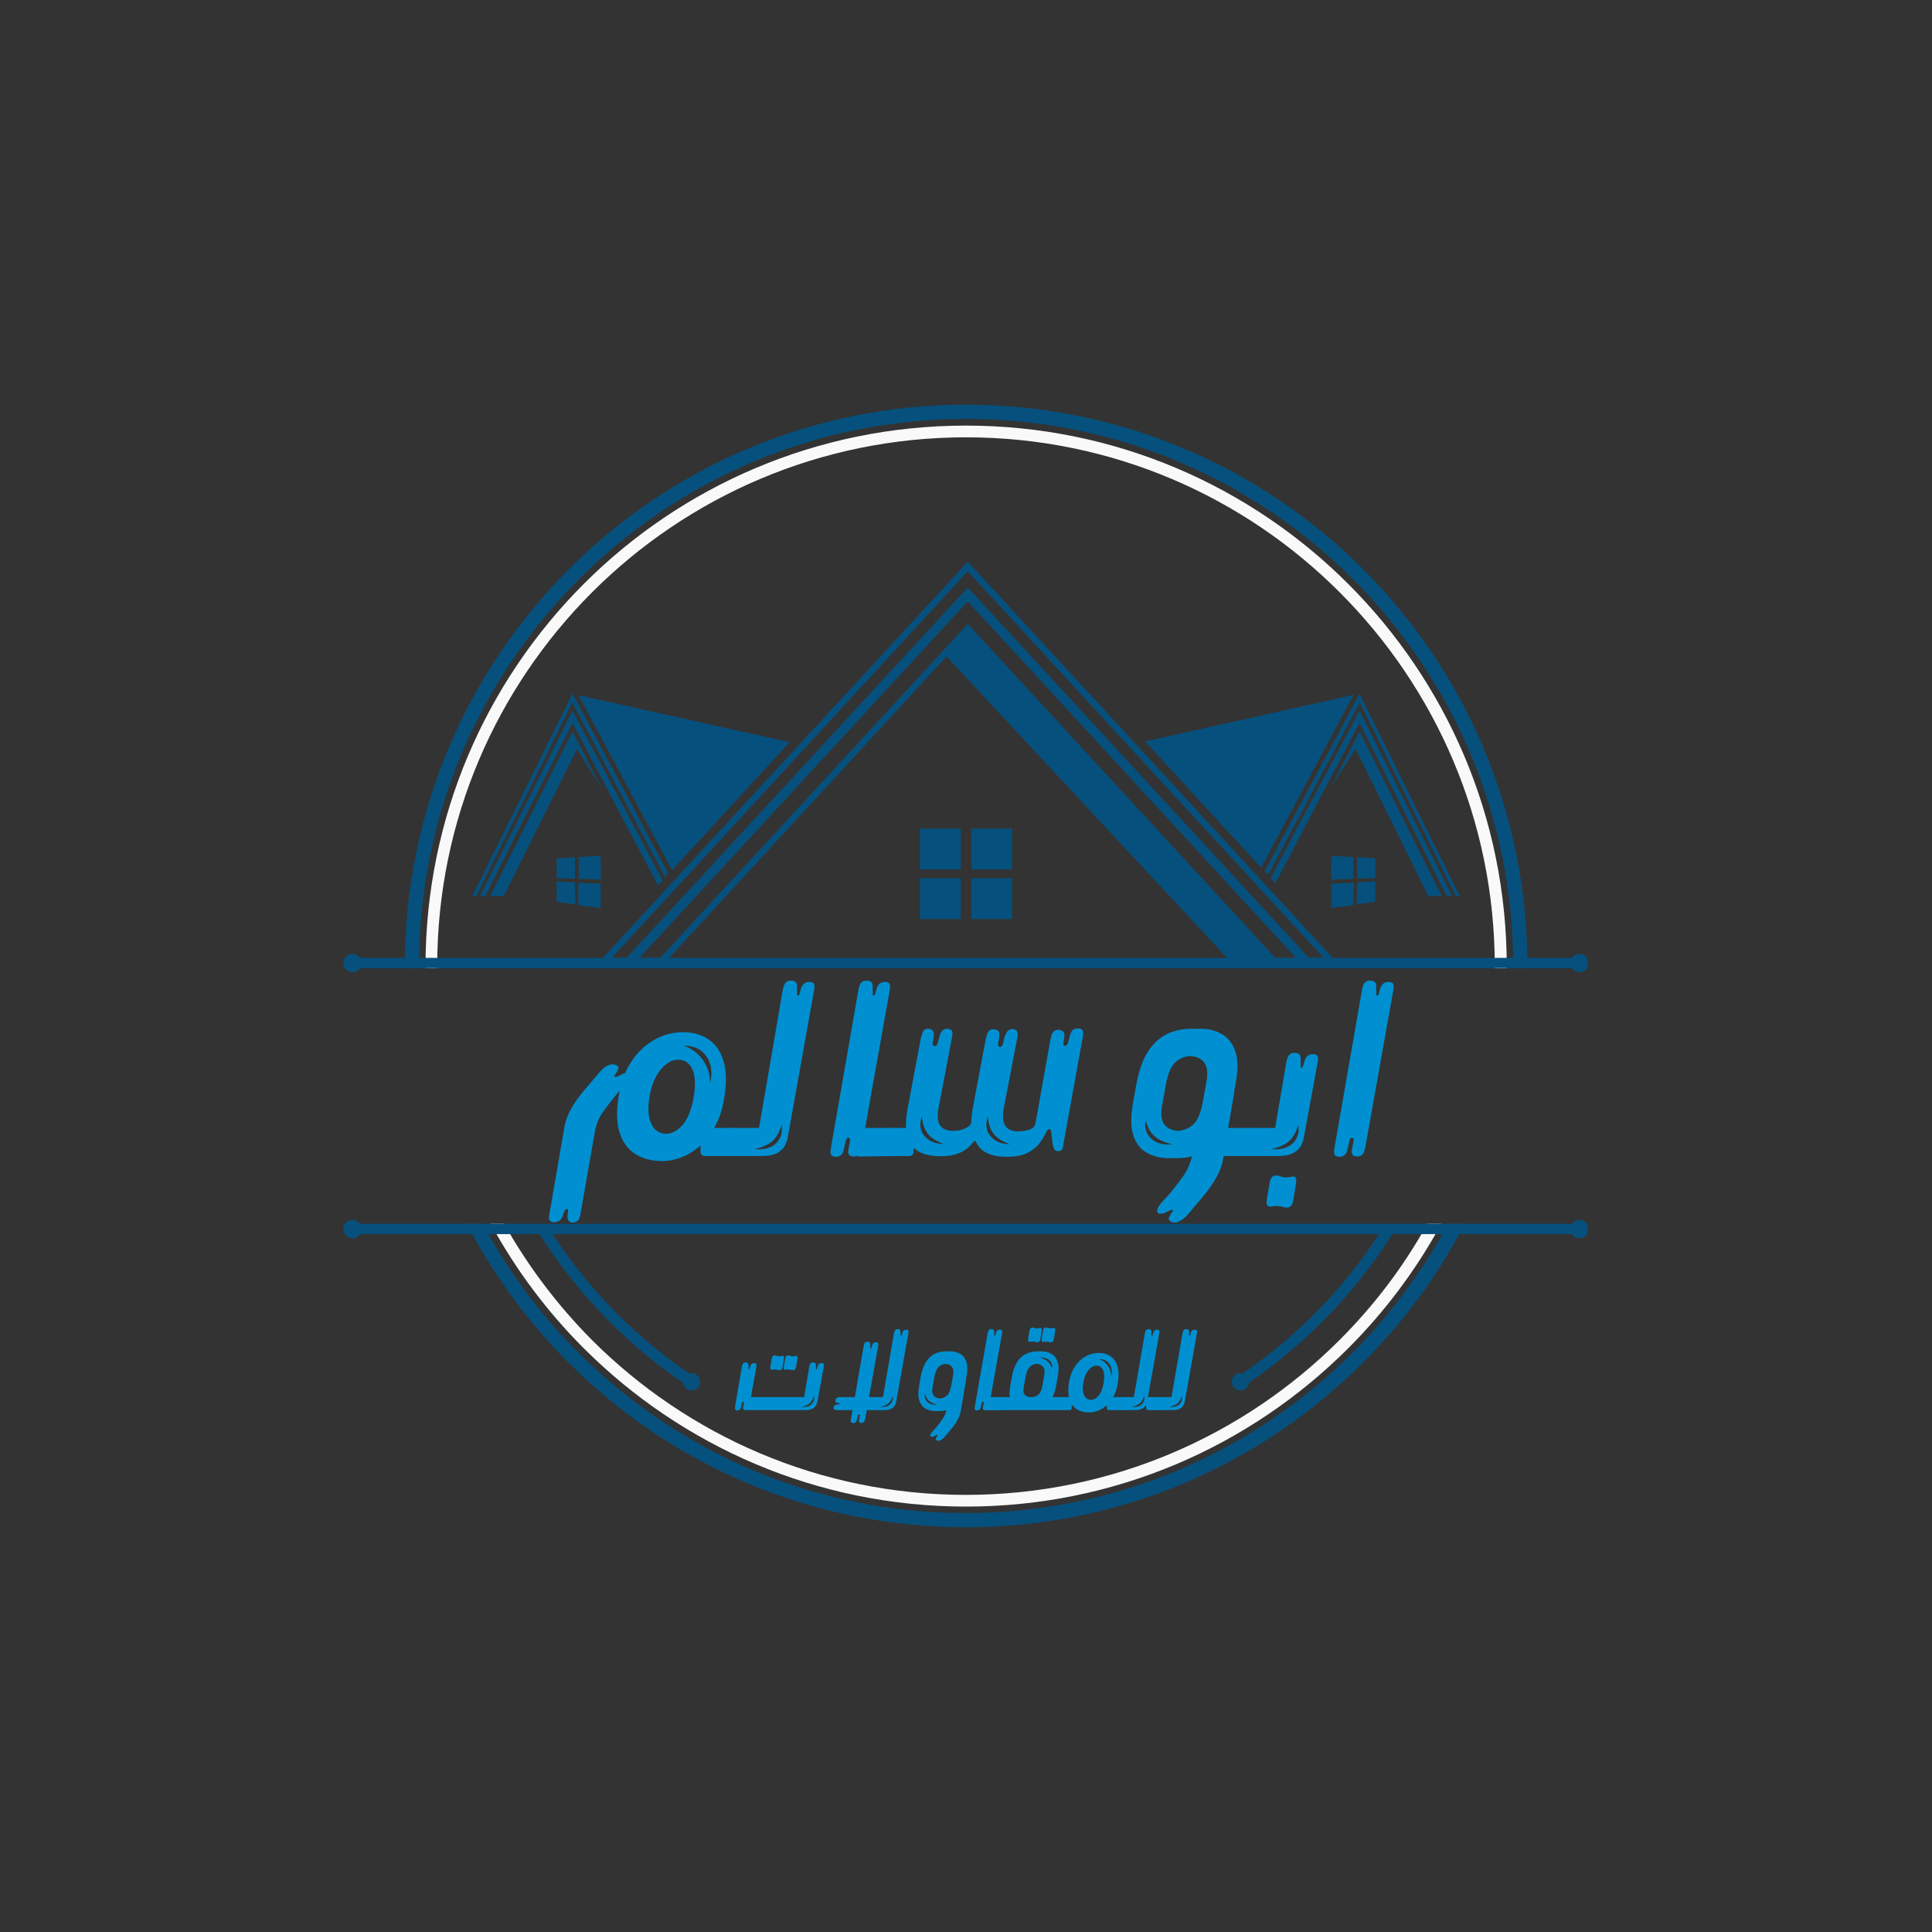 <svg xmlns="http://www.w3.org/2000/svg" xmlns:xlink="http://www.w3.org/1999/xlink" width="500" zoomAndPan="magnify" viewBox="0 0 375 375" height="500" preserveAspectRatio="xMidYMid meet"><rect x="0" y="0" width="375" height="375" fill="#333333" stroke="none"/><defs><g></g><clipPath id="b82708d51a"><path d="M 78 78.422 L 297 78.422 L 297 296.672 L 78 296.672 Z M 78 78.422 " clip-rule="nonzero"></path></clipPath><clipPath id="ee283e9d0b"><path d="M 304 185 L 308.137 185 L 308.137 189 L 304 189 Z M 304 185 " clip-rule="nonzero"></path></clipPath><clipPath id="45c6b10d72"><path d="M 304 236 L 308.137 236 L 308.137 241 L 304 241 Z M 304 236 " clip-rule="nonzero"></path></clipPath><clipPath id="3deb6a7095"><path d="M 66.637 185 L 71 185 L 71 189 L 66.637 189 Z M 66.637 185 " clip-rule="nonzero"></path></clipPath><clipPath id="24c82b5528"><path d="M 66.637 236 L 71 236 L 71 241 L 66.637 241 Z M 66.637 236 " clip-rule="nonzero"></path></clipPath></defs><g clip-path="url(#b82708d51a)"><path fill="#06507d" d="M 284.285 237.555 C 279.113 247.562 272.441 256.652 264.512 264.531 C 244.789 284.258 217.57 296.438 187.453 296.438 C 157.383 296.438 130.113 284.258 110.391 264.531 C 102.512 256.652 95.789 247.562 90.617 237.555 L 93.711 237.555 C 98.645 246.789 104.926 255.25 112.324 262.598 C 131.566 281.84 158.105 293.684 187.402 293.684 C 216.699 293.684 243.289 281.789 262.48 262.598 C 269.832 255.25 276.117 246.789 281.094 237.555 Z M 187.5 78.551 C 217.57 78.551 244.836 90.734 264.562 110.457 C 284.285 130.184 296.469 157.398 296.469 187.52 L 296.469 187.906 L 293.711 187.906 C 293.711 187.762 293.711 187.664 293.711 187.52 C 293.711 158.172 281.82 131.633 262.629 112.441 C 243.387 93.199 216.844 81.305 187.5 81.305 C 158.156 81.305 131.613 93.199 112.422 112.391 C 93.18 131.633 81.336 158.172 81.336 187.469 C 81.336 187.617 81.336 187.711 81.336 187.855 L 78.578 187.855 C 78.578 187.711 78.578 187.617 78.578 187.469 C 78.578 157.398 90.762 130.133 110.488 110.41 C 130.164 90.734 157.43 78.551 187.5 78.551 Z M 187.5 78.551 " fill-opacity="1" fill-rule="nonzero"></path></g><path fill="#f9f9f9" d="M 279.742 237.555 C 274.906 246.449 268.816 254.574 261.707 261.68 C 242.711 280.68 216.508 292.426 187.5 292.426 C 158.543 292.426 132.289 280.68 113.289 261.68 C 106.184 254.574 100.094 246.449 95.258 237.555 L 97.867 237.555 C 102.512 245.824 108.262 253.414 114.887 260.086 C 133.449 278.648 159.121 290.156 187.453 290.156 C 215.781 290.156 241.453 278.648 260.016 260.086 C 266.688 253.414 272.441 245.871 277.035 237.555 Z M 187.5 82.609 C 216.457 82.609 242.711 94.359 261.707 113.359 C 280.707 132.359 292.457 158.562 292.457 187.566 C 292.457 187.711 292.457 187.809 292.457 187.953 L 290.137 187.953 C 290.137 187.809 290.137 187.711 290.137 187.566 C 290.137 159.238 278.629 133.566 260.066 115.004 C 241.5 96.391 215.828 84.883 187.5 84.883 C 159.172 84.883 133.5 96.391 114.934 114.953 C 96.371 133.52 84.863 159.188 84.863 187.52 C 84.863 187.664 84.863 187.762 84.863 187.906 L 82.594 187.906 C 82.594 187.762 82.594 187.664 82.594 187.52 C 82.594 158.562 94.34 132.309 113.34 113.309 C 132.289 94.359 158.543 82.609 187.5 82.609 Z M 187.5 82.609 " fill-opacity="1" fill-rule="nonzero"></path><path fill="#06507d" d="M 68.426 185.922 L 306.574 185.922 L 306.574 187.906 L 68.426 187.906 Z M 68.426 185.922 " fill-opacity="1" fill-rule="evenodd"></path><path fill="#06507d" d="M 68.426 237.555 L 306.574 237.555 L 306.574 239.539 L 68.426 239.539 Z M 68.426 237.555 " fill-opacity="1" fill-rule="evenodd"></path><g clip-path="url(#ee283e9d0b)"><path fill="#06507d" d="M 306.574 185.148 C 307.539 185.148 308.359 185.973 308.359 186.938 C 308.359 187.906 307.539 188.727 306.574 188.727 C 305.605 188.727 304.785 187.906 304.785 186.938 C 304.785 185.922 305.605 185.148 306.574 185.148 Z M 306.574 185.148 " fill-opacity="1" fill-rule="evenodd"></path></g><g clip-path="url(#45c6b10d72)"><path fill="#06507d" d="M 306.574 236.781 C 307.539 236.781 308.359 237.605 308.359 238.57 C 308.359 239.539 307.539 240.359 306.574 240.359 C 305.605 240.359 304.785 239.539 304.785 238.57 C 304.785 237.555 305.605 236.781 306.574 236.781 Z M 306.574 236.781 " fill-opacity="1" fill-rule="evenodd"></path></g><g clip-path="url(#3deb6a7095)"><path fill="#06507d" d="M 68.426 185.148 C 69.395 185.148 70.215 185.973 70.215 186.938 C 70.215 187.906 69.395 188.727 68.426 188.727 C 67.461 188.727 66.637 187.906 66.637 186.938 C 66.637 185.922 67.461 185.148 68.426 185.148 Z M 68.426 185.148 " fill-opacity="1" fill-rule="evenodd"></path></g><g clip-path="url(#24c82b5528)"><path fill="#06507d" d="M 68.426 236.781 C 69.395 236.781 70.215 237.605 70.215 238.57 C 70.215 239.539 69.395 240.359 68.426 240.359 C 67.461 240.359 66.637 239.539 66.637 238.57 C 66.637 237.555 67.461 236.781 68.426 236.781 Z M 68.426 236.781 " fill-opacity="1" fill-rule="evenodd"></path></g><path fill="#06507d" d="M 134.223 266.516 C 135.145 266.516 135.918 267.289 135.918 268.207 C 135.918 269.125 135.145 269.898 134.223 269.898 C 133.305 269.898 132.531 269.125 132.531 268.207 C 132.531 267.238 133.305 266.516 134.223 266.516 Z M 134.223 266.516 " fill-opacity="1" fill-rule="evenodd"></path><path fill="#06507d" d="M 134.223 269.512 C 129.34 266.32 124.75 262.695 120.496 258.684 C 114.305 252.832 108.844 246.16 104.301 238.859 L 106.137 237.699 C 110.535 244.855 115.852 251.332 121.945 257.086 C 125.766 260.664 129.824 263.953 134.176 266.852 L 134.176 269.512 Z M 240.777 266.852 C 245.125 263.953 249.188 260.664 253.008 257.086 C 259.098 251.332 264.418 244.855 268.816 237.699 L 270.652 238.859 C 266.156 246.16 260.695 252.832 254.457 258.684 C 250.203 262.695 245.609 266.32 240.727 269.512 L 240.727 266.852 Z M 240.777 266.852 " fill-opacity="1" fill-rule="nonzero"></path><path fill="#06507d" d="M 240.777 266.516 C 239.855 266.516 239.082 267.289 239.082 268.207 C 239.082 269.125 239.855 269.898 240.777 269.898 C 241.695 269.898 242.469 269.125 242.469 268.207 C 242.469 267.238 241.695 266.516 240.777 266.516 Z M 240.777 266.516 " fill-opacity="1" fill-rule="evenodd"></path><path fill="#06507d" d="M 187.84 116.742 L 251.555 185.922 L 247.543 185.922 L 187.84 121.094 L 128.133 185.922 L 124.121 185.922 Z M 187.84 110.895 L 256.922 185.922 L 254.07 185.922 L 187.84 114.035 L 121.605 185.922 L 118.754 185.922 Z M 121.945 187.469 L 115.562 187.469 L 187.84 109.008 L 260.113 187.469 L 239.617 187.469 L 183.73 127.426 L 128.473 187.469 Z M 121.945 187.469 " fill-opacity="1" fill-rule="evenodd"></path><path fill="#06507d" d="M 263.883 137.918 C 267.172 144.539 270.363 150.875 273.406 157.012 C 276.309 162.863 279.16 168.52 281.867 173.934 L 280.805 173.934 C 278.242 168.859 275.633 163.59 272.875 158.176 C 269.977 152.422 266.977 146.473 263.883 140.336 C 260.695 146.379 257.406 152.613 253.973 159.188 C 251.895 163.152 249.77 167.262 247.543 171.422 L 246.625 170.406 L 253.25 157.883 C 256.973 150.969 260.5 144.301 263.883 137.918 Z M 263.883 134.629 C 267.461 141.832 270.895 148.797 274.18 155.465 C 277.371 161.895 280.418 168.035 283.367 173.984 L 282.594 173.984 C 279.789 168.328 276.84 162.43 273.793 156.289 C 270.605 149.906 267.316 143.285 263.934 136.371 C 260.402 142.992 256.73 149.906 252.91 157.109 C 250.734 161.219 248.461 165.473 246.141 169.777 L 245.465 169.051 C 247.832 164.652 250.105 160.348 252.379 156.145 C 256.344 148.699 260.211 141.496 263.883 134.629 Z M 279.887 173.984 L 263.883 141.977 L 258.227 153 L 263.109 145.312 L 277.227 173.934 L 279.887 173.934 Z M 222.258 143.914 L 262.723 134.871 L 244.789 168.422 Z M 222.258 143.914 " fill-opacity="1" fill-rule="evenodd"></path><path fill="#06507d" d="M 263.402 166.391 C 264.027 166.441 264.656 166.441 265.238 166.488 C 265.816 166.539 266.398 166.539 266.93 166.586 C 266.93 167.215 266.93 167.891 266.93 168.52 C 266.93 169.148 266.93 169.824 266.93 170.453 C 266.352 170.453 265.816 170.5 265.238 170.5 C 264.656 170.5 264.027 170.551 263.402 170.551 C 263.402 169.824 263.402 169.148 263.402 168.422 C 263.402 167.793 263.402 167.07 263.402 166.391 Z M 258.422 171.516 C 259.195 171.469 259.922 171.469 260.695 171.422 C 261.418 171.371 262.094 171.371 262.773 171.324 C 262.773 172.047 262.773 172.773 262.773 173.5 C 262.773 174.223 262.773 174.949 262.773 175.676 C 262.094 175.77 261.418 175.867 260.695 175.965 C 259.969 176.062 259.195 176.156 258.422 176.254 C 258.422 175.48 258.422 174.66 258.422 173.887 C 258.422 173.062 258.422 172.289 258.422 171.516 Z M 263.402 171.273 C 264.027 171.227 264.656 171.227 265.238 171.18 C 265.816 171.129 266.398 171.129 266.93 171.082 C 266.93 171.758 266.93 172.387 266.93 173.062 C 266.93 173.742 266.93 174.371 266.93 175.047 C 266.352 175.145 265.816 175.191 265.191 175.289 C 264.609 175.383 263.98 175.434 263.352 175.531 C 263.352 174.805 263.352 174.129 263.352 173.402 C 263.402 172.676 263.402 171.953 263.402 171.273 Z M 258.422 166.102 C 259.195 166.152 259.922 166.199 260.645 166.246 C 261.371 166.297 262.047 166.344 262.676 166.344 C 262.676 167.07 262.676 167.746 262.676 168.473 C 262.676 169.195 262.676 169.875 262.676 170.598 C 262 170.598 261.32 170.648 260.598 170.648 C 259.871 170.648 259.098 170.695 258.371 170.742 C 258.371 169.969 258.371 169.195 258.371 168.422 C 258.422 167.648 258.422 166.875 258.422 166.102 Z M 258.422 166.102 " fill-opacity="1" fill-rule="evenodd"></path><path fill="#06507d" d="M 111.117 137.918 C 107.828 144.539 104.637 150.875 101.59 157.012 C 98.691 162.863 95.84 168.52 93.133 173.934 L 94.195 173.934 C 96.758 168.859 99.367 163.59 102.125 158.176 C 105.023 152.422 108.02 146.473 111.117 140.336 C 114.305 146.379 117.594 152.613 121.027 159.188 C 123.203 163.297 125.426 167.504 127.699 171.855 L 128.617 170.84 C 126.246 166.391 123.977 162.09 121.75 157.883 C 118.027 150.969 114.5 144.301 111.117 137.918 Z M 153.273 144.059 L 112.277 134.922 L 130.453 168.906 Z M 111.117 134.629 C 107.539 141.832 104.105 148.797 100.816 155.465 C 97.629 161.895 94.582 168.035 91.633 173.984 L 92.406 173.984 C 95.211 168.328 98.16 162.43 101.203 156.289 C 104.395 149.906 107.684 143.285 111.066 136.371 C 114.598 142.992 118.27 149.906 122.09 157.109 C 124.363 161.363 126.684 165.715 129.051 170.211 L 129.727 169.488 C 127.262 164.941 124.895 160.496 122.621 156.145 C 118.656 148.699 114.789 141.496 111.117 134.629 Z M 95.113 173.984 L 111.117 141.977 L 116.773 153 L 111.984 145.41 L 97.773 173.934 L 95.113 173.934 Z M 95.113 173.984 " fill-opacity="1" fill-rule="evenodd"></path><path fill="#06507d" d="M 111.598 166.391 C 110.969 166.441 110.344 166.441 109.762 166.488 C 109.184 166.539 108.602 166.539 108.07 166.586 C 108.07 167.215 108.07 167.891 108.07 168.52 C 108.07 169.148 108.07 169.824 108.07 170.453 C 108.648 170.453 109.184 170.5 109.762 170.5 C 110.344 170.5 110.969 170.551 111.598 170.551 C 111.598 169.824 111.598 169.148 111.598 168.422 C 111.598 167.793 111.598 167.07 111.598 166.391 Z M 116.578 171.516 C 115.805 171.469 115.078 171.469 114.305 171.422 C 113.582 171.371 112.902 171.371 112.227 171.324 C 112.227 172.047 112.227 172.773 112.227 173.5 C 112.227 174.223 112.227 174.949 112.227 175.676 C 112.902 175.77 113.582 175.867 114.305 175.965 C 115.031 176.062 115.805 176.156 116.578 176.254 C 116.578 175.48 116.578 174.66 116.578 173.887 C 116.578 173.062 116.578 172.289 116.578 171.516 Z M 111.598 171.273 C 110.969 171.227 110.344 171.227 109.762 171.18 C 109.184 171.129 108.602 171.129 108.07 171.082 C 108.07 171.758 108.07 172.387 108.07 173.062 C 108.07 173.742 108.07 174.371 108.07 175.047 C 108.648 175.145 109.184 175.191 109.809 175.289 C 110.391 175.383 111.02 175.434 111.648 175.531 C 111.648 174.805 111.648 174.129 111.648 173.402 C 111.598 172.676 111.598 171.953 111.598 171.273 Z M 116.578 166.102 C 115.805 166.152 115.078 166.199 114.355 166.246 C 113.629 166.297 112.953 166.344 112.324 166.344 C 112.324 167.07 112.324 167.746 112.324 168.473 C 112.324 169.195 112.324 169.875 112.324 170.598 C 113 170.598 113.68 170.648 114.402 170.648 C 115.129 170.648 115.902 170.695 116.625 170.742 C 116.625 169.969 116.625 169.195 116.625 168.422 C 116.578 167.648 116.578 166.875 116.578 166.102 Z M 116.578 166.102 " fill-opacity="1" fill-rule="evenodd"></path><path fill="#06507d" d="M 178.555 160.832 L 186.484 160.832 L 186.484 168.762 L 178.555 168.762 Z M 178.555 160.832 " fill-opacity="1" fill-rule="evenodd"></path><path fill="#06507d" d="M 188.516 160.832 L 196.445 160.832 L 196.445 168.762 L 188.516 168.762 Z M 188.516 160.832 " fill-opacity="1" fill-rule="evenodd"></path><path fill="#06507d" d="M 178.555 170.453 L 186.484 170.453 L 186.484 178.383 L 178.555 178.383 Z M 178.555 170.453 " fill-opacity="1" fill-rule="evenodd"></path><path fill="#06507d" d="M 188.516 170.453 L 196.445 170.453 L 196.445 178.383 L 188.516 178.383 Z M 188.516 170.453 " fill-opacity="1" fill-rule="evenodd"></path><g fill="#0090d1" fill-opacity="1"><g transform="translate(104.473, 224.379)"><g><path d="M 34.141 -5.453 L 37.406 -5.453 C 37.613 -5.453 37.797 -5.375 37.953 -5.219 C 38.109 -5.062 38.188 -4.879 38.188 -4.672 L 38.188 -0.781 C 38.188 -0.57 38.109 -0.391 37.953 -0.234 C 37.797 -0.078 37.613 0 37.406 0 L 32.281 0 C 32.07 0 31.891 -0.078 31.734 -0.234 C 31.578 -0.391 31.5 -0.57 31.5 -0.781 L 31.5 -2.078 C 30.352 -1.035 29.141 -0.266 27.859 0.234 C 26.578 0.734 25.332 0.984 24.125 0.984 C 22.051 0.984 20.285 0.523 18.828 -0.391 C 17.379 -1.305 16.359 -2.723 15.766 -4.641 C 15.18 -6.566 15.148 -9.016 15.672 -11.984 L 15.828 -12.656 C 15.723 -12.551 15.617 -12.445 15.516 -12.344 C 15.41 -12.238 15.305 -12.117 15.203 -11.984 C 14.129 -10.672 13.219 -9.484 12.469 -8.422 C 11.727 -7.367 11.223 -6.066 10.953 -4.516 L 8.141 11.578 C 7.973 12.441 7.488 12.891 6.688 12.922 C 5.926 12.891 5.598 12.406 5.703 11.469 L 5.766 10.891 C 5.867 10.484 5.797 10.281 5.547 10.281 C 5.336 10.281 5.148 10.484 4.984 10.891 L 4.781 11.516 C 4.633 11.93 4.441 12.25 4.203 12.469 C 3.961 12.695 3.598 12.832 3.109 12.875 C 2.285 12.875 1.957 12.422 2.125 11.516 L 4.922 -4.719 C 5.129 -6.281 5.578 -7.691 6.266 -8.953 C 6.961 -10.211 7.812 -11.438 8.812 -12.625 C 9.82 -13.82 10.863 -15.047 11.938 -16.297 C 12.07 -16.461 12.223 -16.625 12.391 -16.781 C 12.566 -16.938 12.742 -17.086 12.922 -17.234 C 13.16 -17.398 13.41 -17.535 13.672 -17.641 C 13.93 -17.742 14.18 -17.797 14.422 -17.797 C 14.703 -17.797 14.961 -17.727 15.203 -17.594 C 15.547 -17.414 15.648 -17.16 15.516 -16.828 C 15.379 -16.504 15.207 -16.195 15 -15.906 C 14.789 -15.613 14.738 -15.414 14.844 -15.312 L 14.938 -15.312 C 15.113 -15.312 15.332 -15.379 15.594 -15.516 C 15.852 -15.648 16.051 -15.754 16.188 -15.828 C 16.289 -15.898 16.395 -15.953 16.5 -15.984 C 16.602 -16.016 16.723 -16.051 16.859 -16.094 C 17.973 -18.582 19.531 -20.523 21.531 -21.922 C 23.539 -23.328 25.723 -24.031 28.078 -24.031 C 30.047 -24.031 31.723 -23.551 33.109 -22.594 C 34.492 -21.645 35.461 -20.191 36.016 -18.234 C 36.566 -16.285 36.566 -13.805 36.016 -10.797 C 35.672 -8.754 35.047 -6.973 34.141 -5.453 Z M 28.172 -21.438 C 28.973 -21.188 29.758 -20.758 30.531 -20.156 C 31.312 -19.551 31.969 -18.742 32.5 -17.734 C 33.039 -16.734 33.328 -15.523 33.359 -14.109 C 33.848 -16.191 33.609 -17.93 32.641 -19.328 C 31.672 -20.734 30.18 -21.438 28.172 -21.438 Z M 30.156 -11.312 C 30.562 -13.664 30.488 -15.484 29.938 -16.766 C 29.383 -18.047 28.453 -18.688 27.141 -18.688 C 25.961 -18.688 24.844 -18.051 23.781 -16.781 C 22.727 -15.52 22.016 -13.852 21.641 -11.781 C 21.328 -9.977 21.301 -8.523 21.562 -7.422 C 21.82 -6.316 22.242 -5.52 22.828 -5.031 C 23.422 -4.551 24.062 -4.312 24.75 -4.312 C 25.895 -4.312 26.969 -4.863 27.969 -5.969 C 28.969 -7.07 29.695 -8.852 30.156 -11.312 Z M 30.156 -11.312 "></path></g></g></g><g fill="#0090d1" fill-opacity="1"><g transform="translate(141.879, 224.379)"><g><path d="M -0.828 -0.781 L -0.828 -4.672 C -0.828 -4.879 -0.75 -5.062 -0.594 -5.219 C -0.438 -5.375 -0.254 -5.453 -0.047 -5.453 L 5.453 -5.453 L 10.062 -32.281 C 10.207 -32.969 10.398 -33.43 10.641 -33.672 C 10.879 -33.922 11.191 -34.047 11.578 -34.047 C 12.055 -34.047 12.398 -33.93 12.609 -33.703 C 12.816 -33.473 12.883 -33.031 12.812 -32.375 L 12.875 -31.547 C 12.801 -31.273 12.852 -31.141 13.031 -31.141 C 13.164 -31.141 13.266 -31.273 13.328 -31.547 L 13.547 -32.328 C 13.785 -33.297 14.336 -33.781 15.203 -33.781 C 15.691 -33.781 15.992 -33.656 16.109 -33.406 C 16.234 -33.164 16.242 -32.77 16.141 -32.219 L 11.047 -3.734 C 10.984 -3.254 10.812 -2.719 10.531 -2.125 C 10.258 -1.539 9.766 -1.039 9.047 -0.625 C 8.336 -0.207 7.297 0 5.922 0 L -0.047 0 C -0.254 0 -0.438 -0.078 -0.594 -0.234 C -0.75 -0.391 -0.828 -0.57 -0.828 -0.781 Z M 5.453 -1.297 C 6.973 -1.297 8.141 -1.754 8.953 -2.672 C 9.766 -3.586 10.051 -4.723 9.812 -6.078 C 9.457 -4.723 8.891 -3.68 8.109 -2.953 C 7.336 -2.234 6.176 -1.695 4.625 -1.344 C 4.758 -1.344 4.895 -1.332 5.031 -1.312 C 5.164 -1.301 5.305 -1.297 5.453 -1.297 Z M 5.453 -1.297 "></path></g></g></g><g fill="#0090d1" fill-opacity="1"><g transform="translate(160.141, 224.379)"><g><path d="M 7.781 -5.453 L 13.641 -5.453 C 13.848 -5.453 14.031 -5.375 14.188 -5.219 C 14.344 -5.062 14.422 -4.879 14.422 -4.672 L 14.422 -0.781 C 14.422 -0.57 14.344 -0.391 14.188 -0.234 C 14.031 -0.078 13.848 0 13.641 0 L 6.641 0.109 C 6.504 0.109 6.383 0.055 6.281 -0.047 C 6.07 0.055 5.848 0.109 5.609 0.109 C 4.742 0.109 4.379 -0.305 4.516 -1.141 L 4.828 -2.859 C 4.93 -3.305 4.828 -3.531 4.516 -3.531 C 4.273 -3.531 4.102 -3.305 4 -2.859 L 3.625 -1.188 C 3.457 -0.32 2.957 0.125 2.125 0.156 C 1.645 0.156 1.332 0.035 1.188 -0.203 C 1.051 -0.453 1.02 -0.816 1.094 -1.297 L 6.484 -32.281 C 6.617 -32.969 6.805 -33.43 7.047 -33.672 C 7.297 -33.922 7.609 -34.047 7.984 -34.047 C 8.473 -34.047 8.82 -33.93 9.031 -33.703 C 9.238 -33.473 9.305 -33.031 9.234 -32.375 L 9.281 -31.547 C 9.219 -31.273 9.27 -31.141 9.438 -31.141 C 9.582 -31.141 9.688 -31.273 9.75 -31.547 L 9.969 -32.328 C 10.207 -33.297 10.758 -33.781 11.625 -33.781 C 12.102 -33.781 12.406 -33.656 12.531 -33.406 C 12.656 -33.164 12.664 -32.77 12.562 -32.219 Z M 7.781 -5.453 "></path></g></g></g><g fill="#0090d1" fill-opacity="1"><g transform="translate(173.785, 224.379)"><g><path d="M 35.5 -24.75 C 35.977 -24.75 36.27 -24.602 36.375 -24.312 C 36.477 -24.02 36.492 -23.68 36.422 -23.297 L 32.641 -2.438 C 32.609 -2.125 32.547 -1.797 32.453 -1.453 C 32.367 -1.109 32.066 -0.938 31.547 -0.938 C 31.172 -0.938 30.906 -1.148 30.75 -1.578 C 30.594 -2.016 30.488 -2.516 30.438 -3.078 C 30.383 -3.648 30.332 -4.148 30.281 -4.578 C 30.227 -5.016 30.098 -5.234 29.891 -5.234 C 29.648 -5.234 29.406 -4.957 29.156 -4.406 C 28.914 -3.852 28.535 -3.223 28.016 -2.516 C 27.504 -1.805 26.738 -1.18 25.719 -0.641 C 24.695 -0.109 23.301 0.156 21.531 0.156 C 20.082 0.156 18.852 -0.078 17.844 -0.547 C 16.844 -1.016 16.117 -1.734 15.672 -2.703 C 15.598 -2.836 15.531 -2.906 15.469 -2.906 C 15.363 -2.906 15.238 -2.836 15.094 -2.703 C 13.781 -0.867 11.723 0.047 8.922 0.047 C 6.43 0.047 4.633 -0.504 3.531 -1.609 L 3.531 -0.781 C 3.531 -0.57 3.453 -0.391 3.297 -0.234 C 3.141 -0.078 2.957 0 2.75 0 L 0 0 C -0.207 0 -0.391 -0.078 -0.547 -0.234 C -0.703 -0.391 -0.781 -0.57 -0.781 -0.781 L -0.781 -4.672 C -0.781 -4.879 -0.703 -5.062 -0.547 -5.219 C -0.391 -5.375 -0.207 -5.453 0 -5.453 L 2.078 -5.453 C 2.047 -5.93 2.051 -6.457 2.094 -7.031 C 2.145 -7.602 2.223 -8.219 2.328 -8.875 L 4.922 -22.734 C 4.961 -22.867 5 -22.992 5.031 -23.109 C 5.062 -23.234 5.098 -23.363 5.141 -23.5 C 5.203 -23.781 5.312 -24.051 5.469 -24.312 C 5.625 -24.57 5.91 -24.703 6.328 -24.703 C 7.191 -24.629 7.57 -24.211 7.469 -23.453 C 7.438 -23.141 7.41 -22.922 7.391 -22.797 C 7.379 -22.68 7.336 -22.469 7.266 -22.156 C 7.16 -21.602 7.281 -21.328 7.625 -21.328 C 7.969 -21.328 8.191 -21.602 8.297 -22.156 C 8.336 -22.289 8.363 -22.398 8.375 -22.484 C 8.395 -22.578 8.457 -22.797 8.562 -23.141 C 8.633 -23.523 8.789 -23.879 9.031 -24.203 C 9.27 -24.535 9.613 -24.703 10.062 -24.703 C 10.582 -24.66 10.895 -24.508 11 -24.25 C 11.102 -24 11.117 -23.68 11.047 -23.297 L 8.359 -9.188 C 8.109 -7.695 8.219 -6.613 8.688 -5.938 C 9.156 -5.258 9.961 -4.906 11.109 -4.875 C 12.285 -4.875 13.254 -5.117 14.016 -5.609 C 14.43 -5.848 14.672 -6.141 14.734 -6.484 C 14.734 -6.867 14.758 -7.238 14.812 -7.594 C 14.863 -7.957 14.906 -8.348 14.938 -8.766 L 17.531 -22.625 C 17.57 -22.758 17.609 -22.883 17.641 -23 C 17.672 -23.125 17.707 -23.258 17.75 -23.406 C 17.812 -23.676 17.93 -23.941 18.109 -24.203 C 18.285 -24.461 18.562 -24.594 18.938 -24.594 L 19.047 -24.594 C 19.879 -24.594 20.258 -24.176 20.188 -23.344 C 20.156 -23.07 20.129 -22.863 20.109 -22.719 C 20.086 -22.582 20.047 -22.359 19.984 -22.047 C 19.879 -21.461 19.984 -21.172 20.297 -21.172 C 20.641 -21.172 20.863 -21.461 20.969 -22.047 L 21.172 -23.094 C 21.305 -23.469 21.484 -23.816 21.703 -24.141 C 21.93 -24.473 22.273 -24.641 22.734 -24.641 C 23.211 -24.609 23.508 -24.453 23.625 -24.172 C 23.75 -23.898 23.781 -23.57 23.719 -23.188 L 21.016 -9.125 C 20.773 -7.602 20.895 -6.5 21.375 -5.812 C 21.863 -5.125 22.66 -4.781 23.766 -4.781 C 24.867 -4.781 25.75 -4.953 26.406 -5.297 C 26.82 -5.461 27.082 -5.789 27.188 -6.281 L 30.094 -22.516 L 30.25 -23.25 C 30.32 -23.562 30.469 -23.848 30.688 -24.109 C 30.914 -24.367 31.238 -24.5 31.656 -24.5 C 32.52 -24.426 32.898 -24.008 32.797 -23.25 C 32.766 -22.938 32.75 -22.734 32.75 -22.641 C 32.75 -22.555 32.711 -22.379 32.641 -22.109 C 32.566 -21.617 32.656 -21.375 32.906 -21.375 C 33.207 -21.375 33.43 -21.633 33.578 -22.156 L 33.891 -23.406 C 34.023 -23.883 34.203 -24.227 34.422 -24.438 C 34.648 -24.645 35.008 -24.75 35.5 -24.75 Z M 5.141 -7.688 C 4.617 -6.156 4.797 -4.879 5.672 -3.859 C 6.555 -2.836 7.812 -2.328 9.438 -2.328 C 8.02 -2.816 6.984 -3.473 6.328 -4.297 C 5.672 -5.129 5.273 -6.258 5.141 -7.688 Z M 17.953 -7.688 C 17.43 -6.125 17.613 -4.832 18.5 -3.812 C 19.383 -2.789 20.641 -2.281 22.266 -2.281 C 20.848 -2.77 19.801 -3.426 19.125 -4.25 C 18.445 -5.082 18.055 -6.227 17.953 -7.688 Z M 17.953 -7.688 "></path></g></g></g><g fill="#0090d1" fill-opacity="1"><g transform="translate(212.333, 224.379)"><g></g></g></g><g fill="#0090d1" fill-opacity="1"><g transform="translate(217.521, 224.379)"><g><path d="M 20.859 -5.453 L 24.75 -5.453 C 24.957 -5.453 25.141 -5.375 25.297 -5.219 C 25.453 -5.062 25.531 -4.879 25.531 -4.672 L 25.531 -0.781 C 25.531 -0.57 25.453 -0.391 25.297 -0.234 C 25.141 -0.078 24.957 0 24.75 0 L 19.984 0 C 19.773 1.488 19.312 2.863 18.594 4.125 C 17.883 5.383 17.035 6.602 16.047 7.781 C 15.066 8.957 14.039 10.172 12.969 11.422 C 12.832 11.586 12.676 11.75 12.5 11.906 C 12.332 12.062 12.16 12.207 11.984 12.344 C 11.742 12.488 11.5 12.617 11.25 12.734 C 11.008 12.859 10.754 12.922 10.484 12.922 C 10.203 12.922 9.941 12.852 9.703 12.719 C 9.359 12.508 9.254 12.238 9.391 11.906 C 9.523 11.582 9.707 11.27 9.938 10.969 C 10.164 10.676 10.207 10.5 10.062 10.438 L 9.969 10.438 C 9.82 10.438 9.617 10.504 9.359 10.641 C 9.109 10.773 8.895 10.879 8.719 10.953 C 8.438 11.117 8.109 11.203 7.734 11.203 C 7.523 11.203 7.383 11.172 7.312 11.109 C 6.938 10.797 7.023 10.258 7.578 9.5 C 7.891 9.082 8.234 8.68 8.609 8.297 C 8.992 7.922 9.359 7.523 9.703 7.109 C 10.742 5.828 11.609 4.68 12.297 3.672 C 12.984 2.672 13.504 1.461 13.859 0.047 C 12.992 0.297 12.004 0.422 10.891 0.422 L 9.125 0.422 C 7.602 0.379 6.242 0.023 5.047 -0.641 C 3.859 -1.316 3.004 -2.406 2.484 -3.906 C 1.973 -5.414 1.922 -7.398 2.328 -9.859 L 2.953 -13.438 C 3.441 -16.27 4.195 -18.5 5.219 -20.125 C 6.238 -21.758 7.473 -22.93 8.922 -23.641 C 10.379 -24.348 12.004 -24.703 13.797 -24.703 L 15.562 -24.703 C 17.082 -24.703 18.441 -24.352 19.641 -23.656 C 20.836 -22.969 21.703 -21.867 22.234 -20.359 C 22.773 -18.859 22.816 -16.879 22.359 -14.422 L 22 -12.297 L 22.047 -12.297 Z M 8.719 -13.547 L 8.047 -9.859 C 7.734 -8.129 7.883 -6.875 8.5 -6.094 C 9.125 -5.312 10.078 -4.906 11.359 -4.875 C 12.535 -5.051 13.504 -5.523 14.266 -6.297 C 15.023 -7.078 15.598 -8.555 15.984 -10.734 L 16.656 -14.422 C 16.969 -16.148 16.812 -17.406 16.188 -18.188 C 15.562 -18.969 14.609 -19.375 13.328 -19.406 C 12.16 -19.27 11.191 -18.801 10.422 -18 C 9.66 -17.207 9.094 -15.723 8.719 -13.547 Z M 9.188 -2.234 C 9.32 -2.234 9.457 -2.238 9.594 -2.25 C 9.738 -2.27 9.879 -2.281 10.016 -2.281 C 8.461 -2.625 7.297 -3.16 6.516 -3.891 C 5.734 -4.617 5.172 -5.656 4.828 -7 C 4.586 -5.656 4.879 -4.523 5.703 -3.609 C 6.535 -2.691 7.695 -2.234 9.188 -2.234 Z M 9.188 -2.234 "></path></g></g></g><g fill="#0090d1" fill-opacity="1"><g transform="translate(242.216, 224.379)"><g><path d="M 5.766 0 L 0 0 C -0.207 0 -0.391 -0.078 -0.547 -0.234 C -0.703 -0.391 -0.781 -0.57 -0.781 -0.781 L -0.781 -4.672 C -0.781 -4.879 -0.703 -5.062 -0.547 -5.219 C -0.391 -5.375 -0.207 -5.453 0 -5.453 L 5.297 -5.453 L 7.469 -18.266 C 7.613 -18.953 7.805 -19.414 8.047 -19.656 C 8.285 -19.906 8.598 -20.031 8.984 -20.031 C 9.461 -20.031 9.805 -19.914 10.016 -19.688 C 10.223 -19.469 10.289 -19.031 10.219 -18.375 L 10.281 -17.594 L 10.281 -17.484 C 10.207 -17.242 10.258 -17.125 10.438 -17.125 C 10.57 -17.125 10.672 -17.258 10.734 -17.531 L 10.953 -18.312 C 11.191 -19.281 11.742 -19.766 12.609 -19.766 C 13.086 -19.766 13.391 -19.645 13.516 -19.406 C 13.641 -19.164 13.648 -18.77 13.547 -18.219 L 10.891 -3.734 C 10.828 -3.254 10.656 -2.719 10.375 -2.125 C 10.102 -1.539 9.609 -1.039 8.891 -0.625 C 8.18 -0.207 7.141 0 5.766 0 Z M 5.391 -1.297 C 6.922 -1.297 8.094 -1.754 8.906 -2.672 C 9.719 -3.586 10 -4.723 9.75 -6.078 C 9.406 -4.723 8.844 -3.68 8.062 -2.953 C 7.289 -2.234 6.125 -1.695 4.562 -1.344 C 4.707 -1.344 4.848 -1.332 4.984 -1.312 C 5.117 -1.301 5.254 -1.297 5.391 -1.297 Z M 3.688 8.453 L 4.203 5.297 C 4.305 4.703 4.461 4.301 4.672 4.094 C 4.879 3.883 5.156 3.781 5.5 3.781 C 5.781 3.781 6.145 3.867 6.594 4.047 C 7.039 4.223 7.695 4.207 8.562 4 C 9.25 3.852 9.508 4.301 9.344 5.344 L 8.828 8.516 C 8.723 9.098 8.566 9.492 8.359 9.703 C 8.148 9.91 7.875 10.016 7.531 10.016 C 7.281 10.016 6.922 9.941 6.453 9.797 C 5.992 9.66 5.332 9.664 4.469 9.812 C 3.77 9.914 3.508 9.461 3.688 8.453 Z M 3.688 8.453 "></path></g></g></g><g fill="#0090d1" fill-opacity="1"><g transform="translate(257.884, 224.379)"><g><path d="M 2.125 0.156 C 1.645 0.156 1.332 0.035 1.188 -0.203 C 1.051 -0.453 1.02 -0.816 1.094 -1.297 L 6.484 -32.281 C 6.617 -32.969 6.805 -33.43 7.047 -33.672 C 7.297 -33.922 7.609 -34.047 7.984 -34.047 C 8.473 -34.047 8.82 -33.93 9.031 -33.703 C 9.238 -33.473 9.305 -33.031 9.234 -32.375 L 9.281 -31.547 C 9.219 -31.273 9.27 -31.141 9.438 -31.141 C 9.582 -31.141 9.688 -31.273 9.75 -31.547 L 9.969 -32.328 C 10.207 -33.297 10.758 -33.781 11.625 -33.781 C 12.102 -33.781 12.406 -33.656 12.531 -33.406 C 12.656 -33.164 12.664 -32.77 12.562 -32.219 L 7.156 -1.875 C 7.02 -1.102 6.836 -0.586 6.609 -0.328 C 6.391 -0.078 6.055 0.066 5.609 0.109 C 4.742 0.109 4.379 -0.305 4.516 -1.141 L 4.828 -2.859 C 4.93 -3.305 4.828 -3.531 4.516 -3.531 C 4.273 -3.531 4.102 -3.305 4 -2.859 L 3.625 -1.188 C 3.457 -0.32 2.957 0.125 2.125 0.156 Z M 2.125 0.156 "></path></g></g></g><g fill="#0090d1" fill-opacity="1"><g transform="translate(141.676, 273.698)"><g><path d="M 8.219 -7.844 C 7.895 -7.789 7.773 -8 7.859 -8.469 L 8.094 -9.922 C 8.145 -10.191 8.219 -10.375 8.312 -10.469 C 8.414 -10.57 8.547 -10.625 8.703 -10.625 C 8.828 -10.625 8.992 -10.582 9.203 -10.5 C 9.41 -10.414 9.711 -10.422 10.109 -10.516 C 10.43 -10.586 10.551 -10.383 10.469 -9.906 L 10.234 -8.438 C 10.18 -8.164 10.109 -7.977 10.016 -7.875 C 9.922 -7.781 9.797 -7.734 9.641 -7.734 C 9.523 -7.734 9.359 -7.766 9.141 -7.828 C 8.93 -7.898 8.625 -7.906 8.219 -7.844 Z M 10.828 -7.844 C 10.516 -7.789 10.395 -8 10.469 -8.469 L 10.719 -9.922 C 10.758 -10.191 10.828 -10.375 10.922 -10.469 C 11.023 -10.57 11.156 -10.625 11.312 -10.625 C 11.438 -10.625 11.602 -10.582 11.812 -10.5 C 12.02 -10.414 12.328 -10.422 12.734 -10.516 C 13.047 -10.586 13.164 -10.383 13.094 -9.906 L 12.844 -8.438 C 12.801 -8.164 12.727 -7.977 12.625 -7.875 C 12.531 -7.781 12.406 -7.734 12.25 -7.734 C 12.133 -7.734 11.969 -7.766 11.75 -7.828 C 11.539 -7.898 11.234 -7.906 10.828 -7.844 Z M 17.781 -9.125 C 18.008 -9.125 18.148 -9.066 18.203 -8.953 C 18.254 -8.848 18.258 -8.664 18.219 -8.406 L 17 -1.719 C 16.969 -1.5 16.883 -1.254 16.75 -0.984 C 16.625 -0.711 16.395 -0.477 16.062 -0.281 C 15.738 -0.094 15.258 0 14.625 0 L 3.141 0 C 2.953 0 2.801 -0.035 2.688 -0.109 C 2.57 -0.18 2.531 -0.32 2.562 -0.531 L 2.703 -1.312 C 2.754 -1.52 2.707 -1.625 2.562 -1.625 C 2.445 -1.625 2.367 -1.52 2.328 -1.312 L 2.156 -0.547 C 2.07 -0.148 1.844 0.055 1.469 0.078 C 1.238 0.078 1.094 0.02 1.031 -0.094 C 0.969 -0.207 0.953 -0.375 0.984 -0.594 L 2.328 -8.438 C 2.391 -8.758 2.473 -8.973 2.578 -9.078 C 2.691 -9.191 2.836 -9.25 3.016 -9.25 C 3.242 -9.25 3.406 -9.195 3.5 -9.094 C 3.594 -8.988 3.625 -8.785 3.594 -8.484 L 3.625 -8.094 C 3.594 -7.969 3.613 -7.906 3.688 -7.906 C 3.75 -7.906 3.797 -7.969 3.828 -8.094 L 3.938 -8.469 C 4.039 -8.906 4.297 -9.125 4.703 -9.125 C 4.922 -9.125 5.055 -9.066 5.109 -8.953 C 5.172 -8.848 5.176 -8.664 5.125 -8.406 L 4.078 -2.516 L 14.406 -2.516 L 15.406 -8.438 C 15.469 -8.758 15.555 -8.973 15.672 -9.078 C 15.785 -9.191 15.93 -9.25 16.109 -9.25 C 16.328 -9.25 16.484 -9.195 16.578 -9.094 C 16.68 -8.988 16.719 -8.785 16.688 -8.484 L 16.703 -8.094 C 16.672 -7.969 16.695 -7.906 16.781 -7.906 C 16.844 -7.906 16.891 -7.969 16.922 -8.094 L 17.016 -8.469 C 17.129 -8.906 17.383 -9.125 17.781 -9.125 Z M 14.312 -0.594 C 15.008 -0.594 15.547 -0.805 15.922 -1.234 C 16.297 -1.66 16.43 -2.18 16.328 -2.797 C 16.16 -2.18 15.895 -1.703 15.531 -1.359 C 15.176 -1.023 14.641 -0.781 13.922 -0.625 C 13.984 -0.625 14.047 -0.617 14.109 -0.609 C 14.18 -0.598 14.25 -0.594 14.312 -0.594 Z M 14.312 -0.594 "></path></g></g></g><g fill="#0090d1" fill-opacity="1"><g transform="translate(160.863, 273.698)"><g><path d="M 15.031 -15.609 C 15.25 -15.609 15.383 -15.551 15.438 -15.438 C 15.5 -15.32 15.504 -15.141 15.453 -14.891 L 13.109 -1.719 C 13.078 -1.5 12.992 -1.254 12.859 -0.984 C 12.734 -0.711 12.508 -0.477 12.188 -0.281 C 11.863 -0.094 11.379 0 10.734 0 L 7.375 0 L 7.094 1.578 C 7.031 1.93 6.945 2.164 6.844 2.281 C 6.738 2.406 6.582 2.477 6.375 2.5 C 5.977 2.5 5.812 2.305 5.875 1.922 L 6.016 1.125 C 6.066 0.914 6.02 0.812 5.875 0.812 C 5.758 0.812 5.676 0.914 5.625 1.125 L 5.469 1.891 C 5.383 2.297 5.148 2.504 4.766 2.516 C 4.547 2.516 4.406 2.457 4.344 2.344 C 4.281 2.238 4.266 2.07 4.297 1.844 L 4.609 0 L 1.609 0 C 1.398 0 1.227 -0.035 1.094 -0.109 C 0.969 -0.191 0.922 -0.332 0.953 -0.531 C 1.016 -0.875 1.223 -1.066 1.578 -1.109 L 1.984 -1.125 C 2.098 -1.145 2.16 -1.176 2.172 -1.219 C 2.18 -1.27 2.117 -1.301 1.984 -1.312 L 1.703 -1.391 C 1.555 -1.422 1.441 -1.473 1.359 -1.547 C 1.285 -1.629 1.266 -1.758 1.297 -1.938 C 1.328 -2.113 1.414 -2.254 1.562 -2.359 C 1.707 -2.461 1.879 -2.516 2.078 -2.516 L 5.062 -2.516 L 6.781 -12.469 C 6.844 -12.781 6.93 -12.992 7.047 -13.109 C 7.16 -13.223 7.305 -13.281 7.484 -13.281 C 7.703 -13.281 7.859 -13.227 7.953 -13.125 C 8.047 -13.02 8.078 -12.816 8.047 -12.516 L 8.078 -12.125 C 8.047 -12 8.07 -11.938 8.156 -11.938 C 8.219 -11.938 8.266 -12 8.297 -12.125 L 8.391 -12.484 C 8.504 -12.93 8.758 -13.156 9.156 -13.156 C 9.375 -13.156 9.508 -13.098 9.562 -12.984 C 9.625 -12.879 9.633 -12.695 9.594 -12.438 L 7.812 -2.516 L 10.516 -2.516 L 12.656 -14.906 C 12.719 -15.227 12.805 -15.441 12.922 -15.547 C 13.035 -15.66 13.176 -15.719 13.344 -15.719 C 13.57 -15.719 13.734 -15.664 13.828 -15.562 C 13.922 -15.457 13.953 -15.254 13.922 -14.953 L 13.953 -14.578 C 13.922 -14.441 13.941 -14.375 14.016 -14.375 C 14.086 -14.375 14.141 -14.441 14.172 -14.578 L 14.266 -14.938 C 14.367 -15.383 14.625 -15.609 15.031 -15.609 Z M 10.406 -0.594 C 11.102 -0.594 11.641 -0.805 12.016 -1.234 C 12.391 -1.66 12.523 -2.18 12.422 -2.797 C 12.254 -2.18 11.988 -1.703 11.625 -1.359 C 11.27 -1.023 10.734 -0.781 10.016 -0.625 C 10.078 -0.625 10.141 -0.617 10.203 -0.609 C 10.273 -0.598 10.344 -0.594 10.406 -0.594 Z M 10.406 -0.594 "></path></g></g></g><g fill="#0090d1" fill-opacity="1"><g transform="translate(177.296, 273.698)"><g><path d="M 7.188 -11.406 C 7.895 -11.406 8.523 -11.242 9.078 -10.922 C 9.629 -10.609 10.023 -10.102 10.266 -9.406 C 10.516 -8.707 10.535 -7.789 10.328 -6.656 L 10.156 -5.688 L 10.188 -5.688 L 9.234 -0.078 C 9.129 0.629 8.914 1.273 8.594 1.859 C 8.281 2.453 7.895 3.02 7.438 3.562 C 6.988 4.113 6.504 4.68 5.984 5.266 C 5.922 5.348 5.848 5.426 5.766 5.5 C 5.691 5.57 5.613 5.641 5.531 5.703 C 5.426 5.766 5.316 5.82 5.203 5.875 C 5.086 5.938 4.969 5.969 4.844 5.969 C 4.719 5.969 4.598 5.938 4.484 5.875 C 4.328 5.781 4.281 5.656 4.344 5.5 C 4.406 5.344 4.488 5.195 4.594 5.062 C 4.695 4.926 4.719 4.844 4.656 4.812 L 4.609 4.812 C 4.535 4.812 4.438 4.844 4.312 4.906 C 4.195 4.977 4.102 5.031 4.031 5.062 C 3.895 5.133 3.742 5.172 3.578 5.172 C 3.473 5.172 3.406 5.156 3.375 5.125 C 3.195 4.977 3.238 4.734 3.5 4.391 C 3.645 4.191 3.805 4.004 3.984 3.828 C 4.16 3.66 4.328 3.477 4.484 3.281 C 4.961 2.688 5.359 2.156 5.672 1.688 C 5.992 1.227 6.238 0.676 6.406 0.031 C 6 0.133 5.539 0.188 5.031 0.188 L 4.219 0.188 C 3.508 0.176 2.879 0.016 2.328 -0.297 C 1.785 -0.609 1.395 -1.113 1.156 -1.812 C 0.914 -2.508 0.891 -3.422 1.078 -4.547 L 1.359 -6.203 C 1.586 -7.516 1.938 -8.547 2.406 -9.297 C 2.875 -10.047 3.441 -10.582 4.109 -10.906 C 4.785 -11.238 5.539 -11.406 6.375 -11.406 Z M 4.031 -6.25 L 3.719 -4.547 C 3.57 -3.754 3.641 -3.176 3.922 -2.812 C 4.211 -2.457 4.656 -2.27 5.25 -2.25 C 5.789 -2.332 6.238 -2.551 6.594 -2.906 C 6.945 -3.27 7.207 -3.957 7.375 -4.969 L 7.688 -6.656 C 7.832 -7.457 7.758 -8.035 7.469 -8.391 C 7.188 -8.754 6.75 -8.945 6.156 -8.969 C 5.613 -8.906 5.164 -8.688 4.812 -8.312 C 4.469 -7.945 4.207 -7.258 4.031 -6.25 Z M 4.25 -1.031 C 4.312 -1.031 4.375 -1.031 4.438 -1.031 C 4.5 -1.039 4.562 -1.047 4.625 -1.047 C 3.906 -1.211 3.363 -1.461 3 -1.797 C 2.645 -2.129 2.391 -2.609 2.234 -3.234 C 2.117 -2.609 2.254 -2.082 2.641 -1.656 C 3.023 -1.238 3.562 -1.031 4.25 -1.031 Z M 4.25 -1.031 "></path></g></g></g><g fill="#0090d1" fill-opacity="1"><g transform="translate(188.699, 273.698)"><g><path d="M 3.594 -2.516 L 6.297 -2.516 C 6.398 -2.516 6.484 -2.477 6.547 -2.406 C 6.617 -2.332 6.656 -2.25 6.656 -2.156 L 6.656 -0.359 C 6.656 -0.266 6.617 -0.18 6.547 -0.109 C 6.484 -0.035 6.398 0 6.297 0 L 3.062 0.047 C 3 0.047 2.945 0.02 2.906 -0.031 C 2.801 0.02 2.695 0.047 2.594 0.047 C 2.188 0.047 2.016 -0.145 2.078 -0.531 L 2.234 -1.312 C 2.273 -1.52 2.223 -1.625 2.078 -1.625 C 1.973 -1.625 1.895 -1.52 1.844 -1.312 L 1.672 -0.547 C 1.598 -0.148 1.367 0.055 0.984 0.078 C 0.754 0.078 0.609 0.02 0.547 -0.094 C 0.484 -0.207 0.469 -0.375 0.5 -0.594 L 3 -14.906 C 3.062 -15.227 3.145 -15.441 3.25 -15.547 C 3.363 -15.66 3.508 -15.719 3.688 -15.719 C 3.914 -15.719 4.078 -15.664 4.172 -15.562 C 4.266 -15.457 4.297 -15.254 4.266 -14.953 L 4.297 -14.578 C 4.266 -14.441 4.285 -14.375 4.359 -14.375 C 4.422 -14.375 4.469 -14.441 4.5 -14.578 L 4.609 -14.938 C 4.711 -15.383 4.969 -15.609 5.375 -15.609 C 5.594 -15.609 5.727 -15.551 5.781 -15.438 C 5.844 -15.32 5.848 -15.141 5.797 -14.891 Z M 3.594 -2.516 "></path></g></g></g><g fill="#0090d1" fill-opacity="1"><g transform="translate(194.999, 273.698)"><g><path d="M 4.938 -13.25 C 4.613 -13.207 4.492 -13.414 4.578 -13.875 L 4.812 -15.344 C 4.863 -15.613 4.938 -15.797 5.031 -15.891 C 5.125 -15.984 5.254 -16.031 5.422 -16.031 C 5.547 -16.031 5.711 -15.988 5.922 -15.906 C 6.129 -15.832 6.43 -15.844 6.828 -15.938 C 7.148 -16 7.27 -15.789 7.188 -15.312 L 6.953 -13.859 C 6.898 -13.586 6.828 -13.398 6.734 -13.297 C 6.641 -13.203 6.516 -13.156 6.359 -13.156 C 6.242 -13.156 6.078 -13.188 5.859 -13.25 C 5.641 -13.312 5.332 -13.312 4.938 -13.25 Z M 7.547 -13.25 C 7.234 -13.207 7.113 -13.414 7.188 -13.875 L 7.438 -15.344 C 7.477 -15.613 7.547 -15.797 7.641 -15.891 C 7.742 -15.984 7.875 -16.031 8.031 -16.031 C 8.156 -16.031 8.32 -15.988 8.531 -15.906 C 8.738 -15.832 9.039 -15.844 9.438 -15.938 C 9.758 -16 9.879 -15.789 9.797 -15.312 L 9.562 -13.859 C 9.508 -13.586 9.438 -13.398 9.344 -13.297 C 9.25 -13.203 9.125 -13.156 8.969 -13.156 C 8.852 -13.156 8.688 -13.188 8.469 -13.25 C 8.258 -13.312 7.953 -13.312 7.547 -13.25 Z M 9.297 -2.516 L 11.406 -2.516 C 11.5 -2.516 11.582 -2.477 11.656 -2.406 C 11.727 -2.332 11.766 -2.25 11.766 -2.156 L 11.766 -0.359 C 11.766 -0.266 11.727 -0.18 11.656 -0.109 C 11.582 -0.035 11.5 0 11.406 0 L 0 0 C -0.094 0 -0.176 -0.035 -0.25 -0.109 C -0.32 -0.18 -0.359 -0.266 -0.359 -0.359 L -0.359 -2.156 C -0.359 -2.25 -0.32 -2.332 -0.25 -2.406 C -0.176 -2.477 -0.094 -2.516 0 -2.516 L 1 -2.516 C 0.906 -3.078 0.93 -3.754 1.078 -4.547 L 1.359 -6.203 C 1.586 -7.516 1.938 -8.547 2.406 -9.297 C 2.875 -10.047 3.445 -10.582 4.125 -10.906 C 4.812 -11.238 5.562 -11.406 6.375 -11.406 L 7.188 -11.406 C 7.895 -11.406 8.523 -11.242 9.078 -10.922 C 9.629 -10.609 10.023 -10.102 10.266 -9.406 C 10.516 -8.707 10.535 -7.789 10.328 -6.656 L 10.047 -5.016 C 9.961 -4.516 9.859 -4.055 9.734 -3.641 C 9.609 -3.223 9.461 -2.848 9.297 -2.516 Z M 7.172 -10.188 C 7.109 -10.188 7.039 -10.18 6.969 -10.172 C 6.906 -10.16 6.844 -10.156 6.781 -10.156 C 7.5 -10 8.035 -9.754 8.391 -9.422 C 8.754 -9.086 9.02 -8.609 9.188 -7.984 C 9.289 -8.609 9.156 -9.129 8.781 -9.547 C 8.406 -9.973 7.867 -10.188 7.172 -10.188 Z M 4.031 -6.25 L 3.719 -4.547 C 3.582 -3.828 3.625 -3.32 3.844 -3.031 C 4.07 -2.75 4.422 -2.578 4.891 -2.516 L 5.422 -2.516 C 5.754 -2.578 6.039 -2.676 6.281 -2.812 C 6.531 -2.945 6.75 -3.176 6.938 -3.5 C 7.125 -3.832 7.27 -4.32 7.375 -4.969 L 7.688 -6.656 C 7.832 -7.457 7.758 -8.035 7.469 -8.391 C 7.188 -8.754 6.75 -8.945 6.156 -8.969 C 5.613 -8.906 5.164 -8.688 4.812 -8.312 C 4.469 -7.945 4.207 -7.258 4.031 -6.25 Z M 4.031 -6.25 "></path></g></g></g><g fill="#0090d1" fill-opacity="1"><g transform="translate(206.401, 273.698)"><g><path d="M 9.656 -2.516 L 11.172 -2.516 C 11.266 -2.516 11.348 -2.477 11.422 -2.406 C 11.492 -2.332 11.531 -2.25 11.531 -2.156 L 11.531 -0.359 C 11.531 -0.266 11.492 -0.18 11.422 -0.109 C 11.348 -0.035 11.266 0 11.172 0 L 8.797 0 C 8.703 0 8.617 -0.035 8.547 -0.109 C 8.473 -0.18 8.438 -0.266 8.438 -0.359 L 8.438 -0.953 C 7.906 -0.473 7.344 -0.117 6.75 0.109 C 6.164 0.336 5.594 0.453 5.031 0.453 C 4.281 0.453 3.613 0.32 3.031 0.062 C 2.445 -0.188 1.977 -0.582 1.625 -1.125 L 1.625 -0.359 C 1.625 -0.266 1.586 -0.18 1.516 -0.109 C 1.453 -0.035 1.367 0 1.266 0 L 0 0 C -0.094 0 -0.176 -0.035 -0.25 -0.109 C -0.32 -0.18 -0.359 -0.266 -0.359 -0.359 L -0.359 -2.156 C -0.359 -2.25 -0.32 -2.332 -0.25 -2.406 C -0.176 -2.477 -0.094 -2.516 0 -2.516 L 1.078 -2.516 C 0.992 -2.93 0.953 -3.391 0.953 -3.891 C 0.953 -4.398 1.008 -4.945 1.125 -5.531 C 1.332 -6.688 1.711 -7.676 2.266 -8.5 C 2.828 -9.332 3.508 -9.973 4.312 -10.422 C 5.113 -10.867 5.961 -11.094 6.859 -11.094 C 7.766 -11.094 8.535 -10.875 9.172 -10.438 C 9.816 -10 10.266 -9.328 10.516 -8.422 C 10.773 -7.523 10.773 -6.379 10.516 -4.984 C 10.359 -4.047 10.07 -3.223 9.656 -2.516 Z M 6.906 -9.906 C 7.27 -9.789 7.629 -9.594 7.984 -9.312 C 8.348 -9.031 8.656 -8.656 8.906 -8.188 C 9.156 -7.727 9.285 -7.172 9.297 -6.516 C 9.523 -7.473 9.414 -8.273 8.969 -8.922 C 8.52 -9.578 7.832 -9.906 6.906 -9.906 Z M 7.812 -5.219 C 8 -6.312 7.961 -7.148 7.703 -7.734 C 7.453 -8.328 7.023 -8.625 6.422 -8.625 C 5.879 -8.625 5.363 -8.332 4.875 -7.75 C 4.383 -7.164 4.055 -6.395 3.891 -5.438 C 3.742 -4.602 3.727 -3.93 3.844 -3.422 C 3.969 -2.91 4.164 -2.539 4.438 -2.312 C 4.707 -2.094 5.004 -1.984 5.328 -1.984 C 5.848 -1.984 6.336 -2.238 6.797 -2.75 C 7.266 -3.258 7.602 -4.082 7.812 -5.219 Z M 7.812 -5.219 "></path></g></g></g><g fill="#0090d1" fill-opacity="1"><g transform="translate(217.564, 273.698)"><g><path d="M 5.25 -2.516 L 7.328 -2.516 C 7.43 -2.516 7.516 -2.477 7.578 -2.406 C 7.648 -2.332 7.688 -2.25 7.688 -2.156 L 7.688 -0.359 C 7.688 -0.266 7.648 -0.18 7.578 -0.109 C 7.516 -0.035 7.43 0 7.328 0 L 5.25 0 C 5.156 0 5.07 -0.035 5 -0.109 C 4.926 -0.18 4.891 -0.266 4.891 -0.359 L 4.891 -1.031 C 4.766 -0.77 4.535 -0.531 4.203 -0.312 C 3.879 -0.102 3.391 0 2.734 0 L -0.031 0 C -0.125 0 -0.207 -0.035 -0.281 -0.109 C -0.352 -0.18 -0.391 -0.266 -0.391 -0.359 L -0.391 -2.156 C -0.391 -2.25 -0.352 -2.332 -0.281 -2.406 C -0.207 -2.477 -0.125 -2.516 -0.031 -2.516 L 2.516 -2.516 L 4.656 -14.906 C 4.719 -15.227 4.801 -15.441 4.906 -15.547 C 5.02 -15.66 5.164 -15.719 5.344 -15.719 C 5.57 -15.719 5.734 -15.664 5.828 -15.562 C 5.922 -15.457 5.953 -15.254 5.922 -14.953 L 5.938 -14.578 C 5.906 -14.441 5.93 -14.375 6.016 -14.375 C 6.078 -14.375 6.125 -14.441 6.156 -14.578 L 6.25 -14.938 C 6.363 -15.383 6.617 -15.609 7.016 -15.609 C 7.242 -15.609 7.383 -15.551 7.438 -15.438 C 7.5 -15.32 7.504 -15.141 7.453 -14.891 Z M 2.516 -0.594 C 3.223 -0.594 3.766 -0.805 4.141 -1.234 C 4.516 -1.66 4.645 -2.18 4.531 -2.797 C 4.375 -2.18 4.113 -1.703 3.75 -1.359 C 3.395 -1.023 2.859 -0.781 2.141 -0.625 C 2.203 -0.625 2.266 -0.617 2.328 -0.609 C 2.391 -0.598 2.453 -0.594 2.516 -0.594 Z M 2.516 -0.594 "></path></g></g></g><g fill="#0090d1" fill-opacity="1"><g transform="translate(224.87, 273.698)"><g><path d="M -0.391 -0.359 L -0.391 -2.156 C -0.391 -2.25 -0.352 -2.332 -0.281 -2.406 C -0.207 -2.477 -0.125 -2.516 -0.031 -2.516 L 2.516 -2.516 L 4.656 -14.906 C 4.719 -15.227 4.801 -15.441 4.906 -15.547 C 5.02 -15.66 5.164 -15.719 5.344 -15.719 C 5.57 -15.719 5.734 -15.664 5.828 -15.562 C 5.922 -15.457 5.953 -15.254 5.922 -14.953 L 5.938 -14.578 C 5.906 -14.441 5.93 -14.375 6.016 -14.375 C 6.078 -14.375 6.125 -14.441 6.156 -14.578 L 6.25 -14.938 C 6.363 -15.383 6.617 -15.609 7.016 -15.609 C 7.242 -15.609 7.383 -15.551 7.438 -15.438 C 7.5 -15.32 7.504 -15.141 7.453 -14.891 L 5.109 -1.719 C 5.078 -1.5 4.992 -1.254 4.859 -0.984 C 4.734 -0.711 4.504 -0.477 4.172 -0.281 C 3.848 -0.094 3.367 0 2.734 0 L -0.031 0 C -0.125 0 -0.207 -0.035 -0.281 -0.109 C -0.352 -0.18 -0.391 -0.266 -0.391 -0.359 Z M 2.516 -0.594 C 3.223 -0.594 3.766 -0.805 4.141 -1.234 C 4.516 -1.66 4.645 -2.18 4.531 -2.797 C 4.375 -2.18 4.113 -1.703 3.75 -1.359 C 3.395 -1.023 2.859 -0.781 2.141 -0.625 C 2.203 -0.625 2.266 -0.617 2.328 -0.609 C 2.391 -0.598 2.453 -0.594 2.516 -0.594 Z M 2.516 -0.594 "></path></g></g></g></svg>